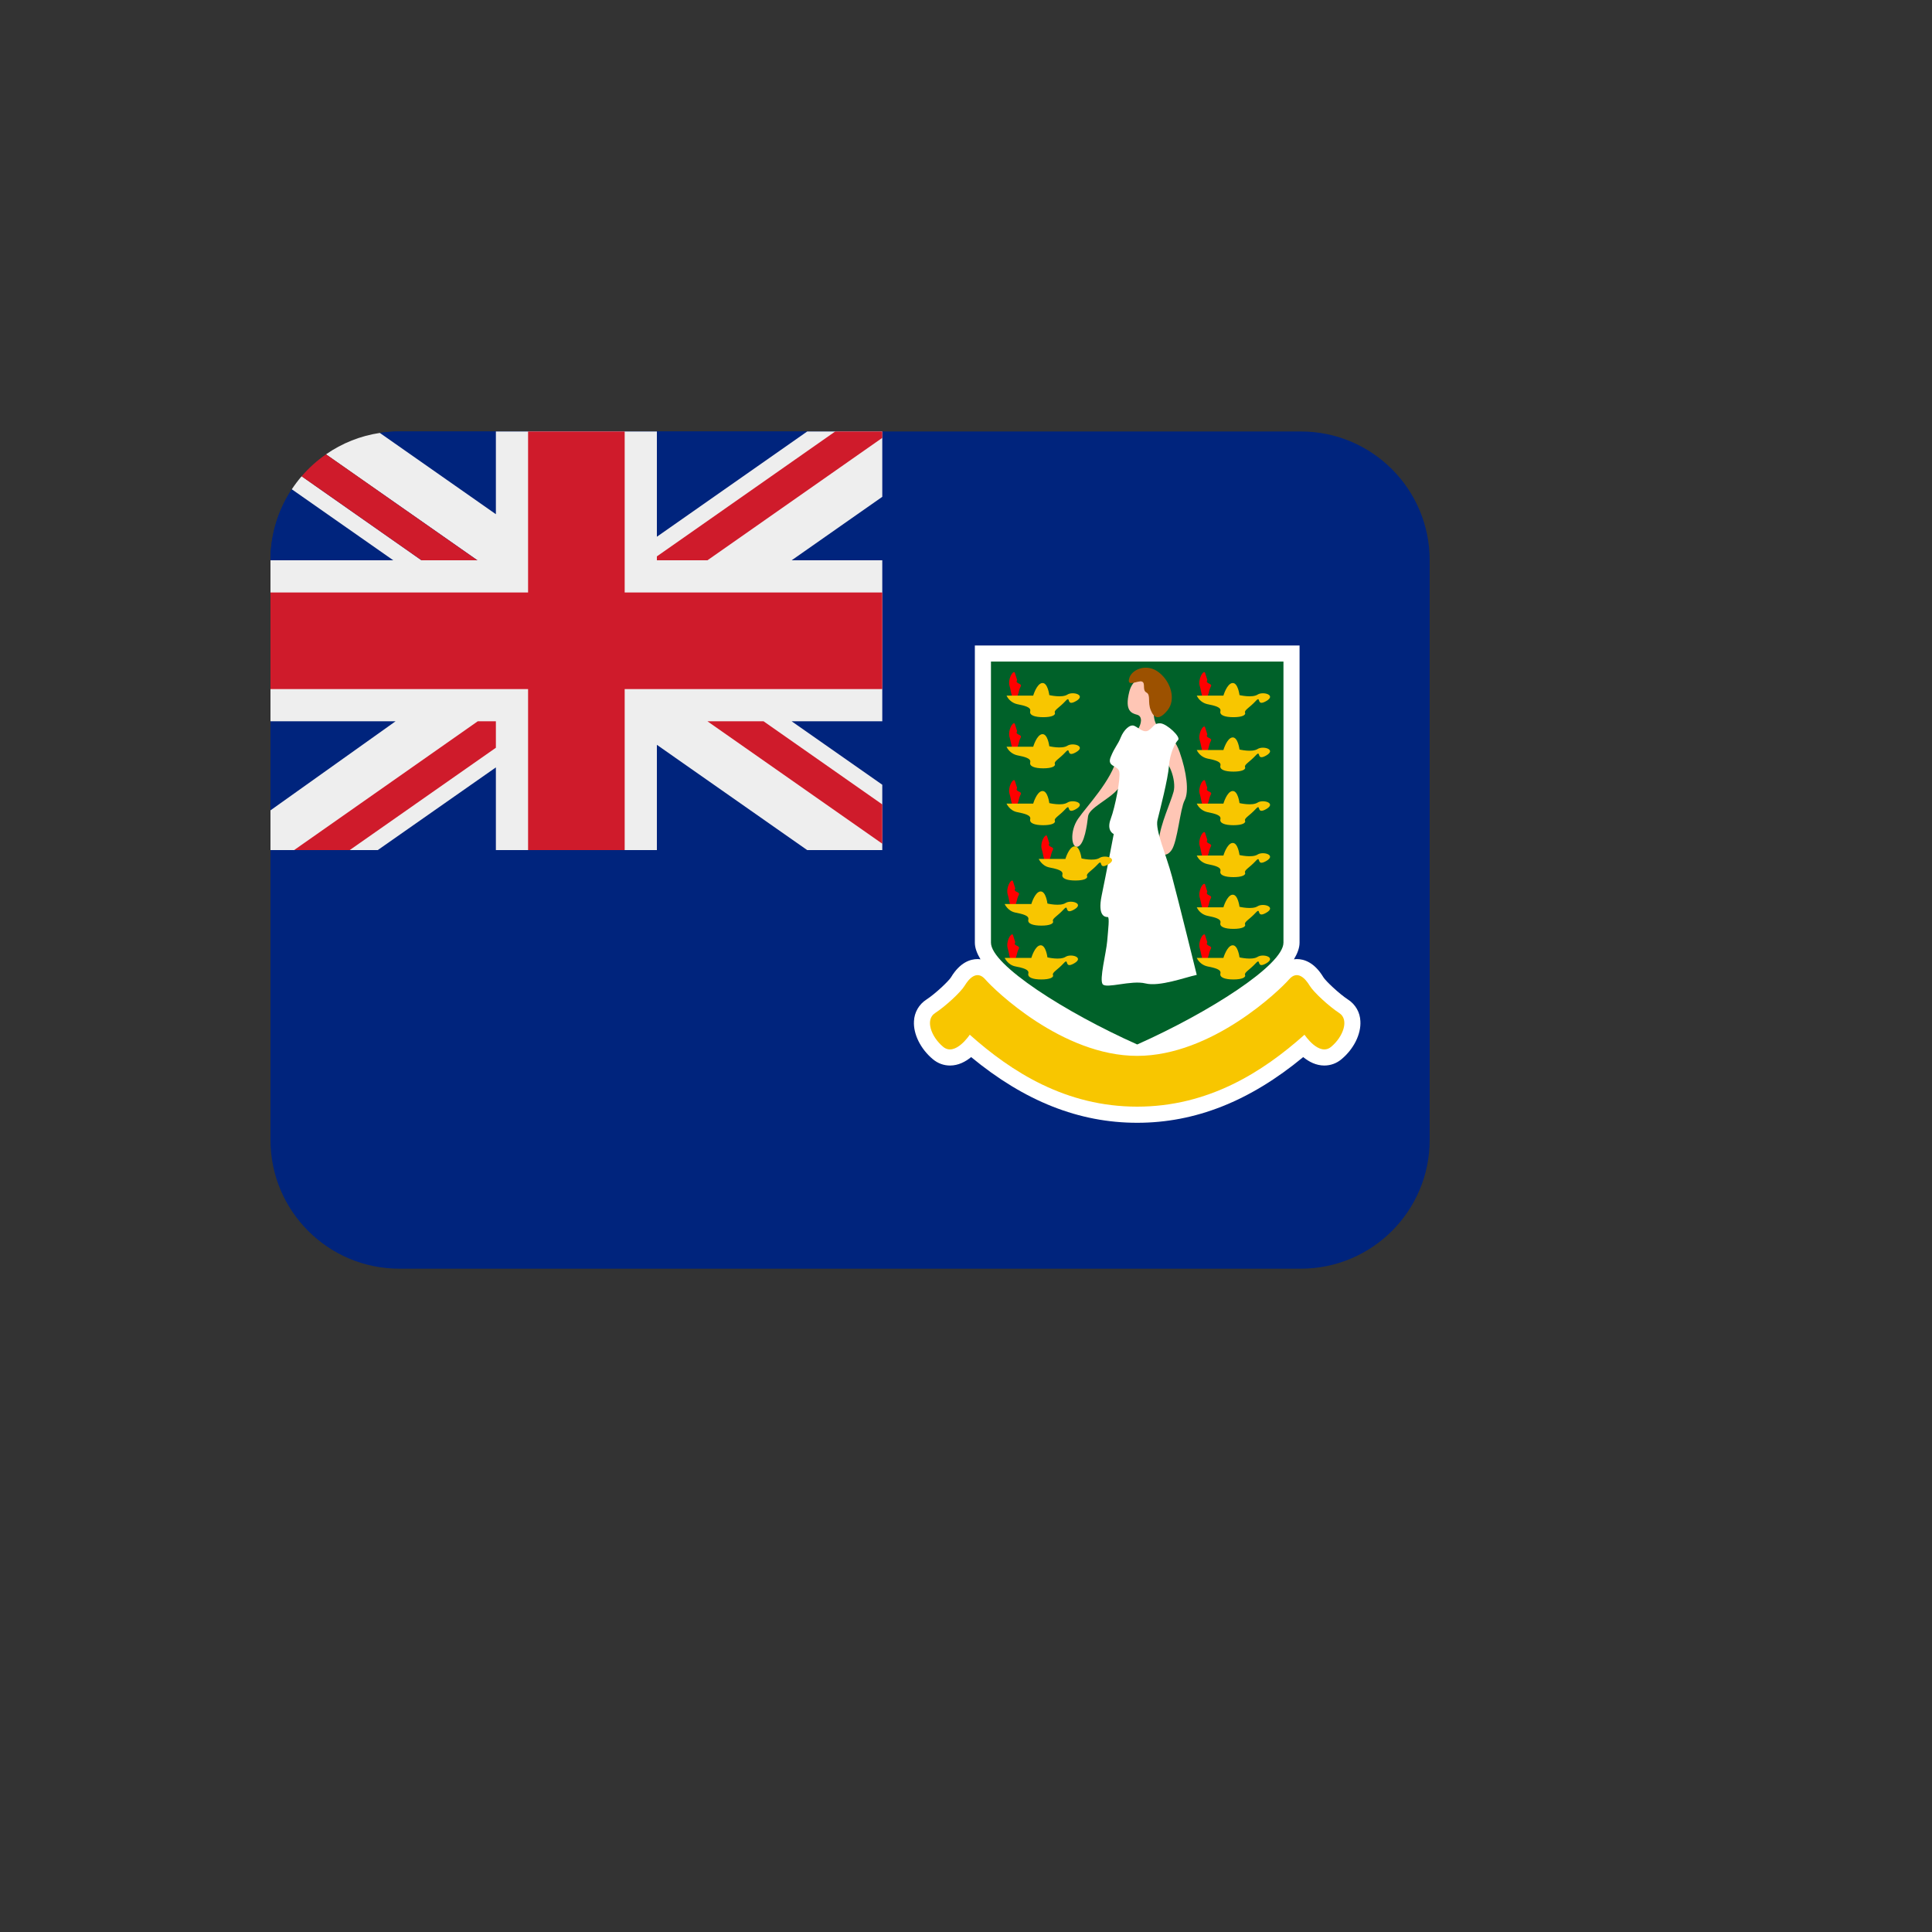 <svg xmlns="http://www.w3.org/2000/svg" version="1.1" xmlns:xlink="http://www.w3.org/1999/xlink" width="100%" height="100%" id="svgWorkerArea" viewBox="-25 -25 625 625" xmlns:idraw="https://idraw.muisca.co" style="background: white;"><rect x="-25" y="-25" width="625" height="625" fill="#333333" stroke="none"/><defs id="defsdoc"><pattern id="patternBool" x="0" y="0" width="10" height="10" patternUnits="userSpaceOnUse" patternTransform="rotate(35)"><circle cx="5" cy="5" r="4" style="stroke: none;fill: #ff000070;"></circle></pattern></defs><g id="fileImp-365209177" class="cosito"><path id="pathImp-974862195" fill="#00247D" class="grouped" d="M395.833 114.583C395.833 114.583 104.167 114.583 104.167 114.583 102.031 114.583 99.927 114.74 97.875 115.052 97.875 115.052 97.833 133.323 97.833 133.323 97.833 133.323 69.396 133.281 69.396 133.281 64.886 140.092 62.489 148.082 62.5 156.25 62.5 156.25 62.5 343.75 62.5 343.75 62.5 366.761 81.155 385.417 104.167 385.417 104.167 385.417 395.833 385.417 395.833 385.417 418.845 385.417 437.5 366.761 437.5 343.75 437.5 343.75 437.5 156.25 437.5 156.25 437.5 133.238 418.845 114.583 395.833 114.583 395.833 114.583 395.833 114.583 395.833 114.583"></path><path id="pathImp-796429111" fill="#FFF" class="grouped" d="M411.104 298.375C408.177 296.458 403.875 292.365 403.125 291.156 400.188 286.271 396.823 285.26 394.51 285.26 394.229 285.26 393.906 285.312 393.583 285.344 394.688 283.5 395.406 281.677 395.406 279.958 395.406 279.958 395.406 183.823 395.406 183.823 395.406 183.823 290.365 183.823 290.365 183.823 290.365 183.823 290.365 279.958 290.365 279.958 290.365 281.677 291.083 283.49 292.188 285.344 291.865 285.302 291.542 285.26 291.26 285.26 288.948 285.26 285.583 286.281 282.646 291.156 281.906 292.365 277.604 296.469 274.667 298.375 272.273 299.918 270.78 302.529 270.667 305.375 270.427 309.531 272.812 314.344 276.771 317.646 278.385 319 280.312 319.698 282.323 319.698 285.031 319.698 287.344 318.458 289.167 316.969 306.469 331.26 324.094 338.219 342.875 338.219 361.656 338.219 379.281 331.26 396.583 316.969 398.406 318.458 400.729 319.698 403.427 319.698 405.462 319.696 407.431 318.968 408.979 317.646 412.938 314.354 415.323 309.542 415.083 305.375 414.985 302.53 413.498 299.915 411.104 298.375 411.104 298.375 411.104 298.375 411.104 298.375"></path><path id="pathImp-853072751" fill="#006129" class="grouped" d="M342.885 312.885C319.656 302.521 295.573 287.156 295.573 279.948 295.573 279.948 295.573 189.021 295.573 189.021 295.573 189.021 390.198 189.021 390.198 189.021 390.198 189.021 390.198 279.948 390.198 279.948 390.198 287.167 366.115 302.531 342.885 312.885 342.885 312.885 342.885 312.885 342.885 312.885"></path><path id="pathImp-132244251" fill="#FFC6B5" class="grouped" d="M323.729 248.865C321.604 249.688 320.958 243.979 323.729 239.917 326.5 235.844 334.635 227.542 336.427 219.896 338.219 212.25 341.375 213.385 342.885 211.271 344.406 209.156 344.625 206.708 342.885 206.229 341.146 205.75 338.708 205.094 340.333 198.74 341.958 192.396 348.958 193.042 348.958 197.438 348.958 201.833 347.333 205.74 348.958 209.156 350.583 212.573 354.333 211.76 356.604 218.271 358.885 224.781 359.698 231.125 358.229 233.896 356.76 236.667 355.948 247.24 354 250.01 352.052 252.781 349.438 251.635 349.927 246.594 350.417 241.552 353.667 234.708 354.646 231.135 355.625 227.552 353.177 220.229 349.604 219.417 346.021 218.604 339.51 226.906 336.583 230.323 333.656 233.74 327.302 236.344 326.979 239.115 326.656 241.865 325.844 248.042 323.729 248.865 323.729 248.865 323.729 248.865 323.729 248.865"></path><path id="pathImp-463276213" fill="#FFF" class="grouped" d="M362.146 290.365C358.406 291.177 350.104 294.271 345.542 293.135 340.979 292 332.844 294.927 331.708 293.385 330.573 291.833 332.844 283.375 333.177 279.469 333.5 275.562 333.99 271.656 333.344 271.656 332.698 271.656 329.948 271.656 331.396 264.656 332.854 257.656 335.292 244.802 335.292 244.802 335.292 244.802 332.854 243.823 334.312 239.917 335.781 236.01 337.562 226.729 337.083 224.615 336.604 222.5 333.01 223.146 334.312 219.896 335.615 216.646 336.594 215.99 337.562 213.552 338.542 211.115 340.542 209.188 341.958 209.812 343.375 210.438 344.969 212.25 346.552 211.281 348.135 210.302 348.302 208.844 350.417 209 352.531 209.167 357.062 213.417 356.115 214.375 355.167 215.333 353.448 218.646 353.156 222.781 352.865 226.906 350.26 237 349.448 240.26 348.635 243.521 352.219 251.323 354.167 258.656 356.125 265.948 362.146 290.365 362.146 290.365 362.146 290.365 362.146 290.365 362.146 290.365"></path><path id="pathImp-215488597" fill="#9C5100" class="grouped" d="M340.438 194.042C341.385 191.531 346.031 189.448 349.938 192.542 353.844 195.635 355.469 201.333 352.708 204.75 349.938 208.167 348.333 207.354 347.271 204.75 346.198 202.146 347.344 199.812 345.875 199.031 344.406 198.24 345.708 195.969 344.406 195.479 343.104 194.99 339.073 197.667 340.438 194.042 340.438 194.042 340.438 194.042 340.438 194.042"></path><path id="pathImp-561161137" fill="red" class="grouped" d="M303.271 192.542C302.615 191.812 300.948 194.833 301.604 196.948 302.25 199.073 302.083 201.062 303.365 200.74 304.646 200.417 304.333 198.573 305.177 197.094 305.823 195.948 303.219 196.281 304.042 194.979 304.042 194.979 303.271 192.542 303.271 192.542 303.271 192.542 303.271 192.542 303.271 192.542"></path><path id="pathImp-687859539" fill="#F8C600" class="grouped" d="M300.615 200.031C300.615 200.031 309.24 200.031 309.24 200.031 309.24 200.031 310.375 196.125 312.167 195.958 313.958 195.792 314.448 199.865 314.448 199.865 314.448 199.865 318.521 200.844 320.302 199.698 322.083 198.552 326.49 199.865 323.073 201.812 319.656 203.771 321.604 199.698 319.656 201.812 317.708 203.927 315.917 204.74 316.24 205.552 316.562 206.365 315.219 207.01 312.479 207.01 309.729 207.01 307.948 206.375 308.271 205.073 308.594 203.771 306.479 203.281 304.042 202.792 302.538 202.444 301.275 201.427 300.615 200.031 300.615 200.031 300.615 200.031 300.615 200.031"></path><path id="pathImp-3311782" fill="red" class="grouped" d="M303.271 209.083C302.615 208.354 300.948 211.375 301.604 213.49 302.26 215.604 302.083 217.615 303.365 217.292 304.646 216.969 304.333 215.115 305.177 213.646 305.823 212.5 303.219 212.833 304.042 211.531 304.042 211.531 303.271 209.083 303.271 209.083 303.271 209.083 303.271 209.083 303.271 209.083"></path><path id="pathImp-573427812" fill="#F8C600" class="grouped" d="M300.615 216.573C300.615 216.573 309.24 216.573 309.24 216.573 309.24 216.573 310.375 212.667 312.167 212.5 313.958 212.333 314.448 216.406 314.448 216.406 314.448 216.406 318.521 217.385 320.302 216.24 322.094 215.104 326.49 216.406 323.073 218.354 319.656 220.312 321.604 216.24 319.656 218.354 317.708 220.469 315.917 221.281 316.24 222.094 316.562 222.906 315.219 223.552 312.479 223.552 309.729 223.552 307.948 222.917 308.271 221.615 308.594 220.312 306.479 219.823 304.042 219.333 302.538 218.985 301.275 217.969 300.615 216.573 300.615 216.573 300.615 216.573 300.615 216.573"></path><path id="pathImp-13832398" fill="red" class="grouped" d="M303.271 227.479C302.615 226.75 300.948 229.771 301.604 231.885 302.26 234 302.083 236 303.365 235.677 304.646 235.354 304.333 233.51 305.177 232.031 305.823 230.885 303.219 231.219 304.042 229.917 304.042 229.917 303.271 227.479 303.271 227.479 303.271 227.479 303.271 227.479 303.271 227.479"></path><path id="pathImp-538749825" fill="#F8C600" class="grouped" d="M300.615 234.969C300.615 234.969 309.24 234.969 309.24 234.969 309.24 234.969 310.375 231.062 312.167 230.896 313.958 230.729 314.448 234.802 314.448 234.802 314.448 234.802 318.521 235.781 320.302 234.635 322.083 233.49 326.49 234.802 323.073 236.75 319.656 238.708 321.604 234.635 319.656 236.75 317.708 238.865 315.917 239.677 316.24 240.49 316.562 241.302 315.219 241.948 312.479 241.948 309.729 241.948 307.948 241.302 308.271 240 308.594 238.698 306.479 238.208 304.042 237.719 301.594 237.24 300.615 234.969 300.615 234.969 300.615 234.969 300.615 234.969 300.615 234.969"></path><path id="pathImp-374835709" fill="red" class="grouped" d="M313.688 245.385C313.031 244.656 311.365 247.677 312.021 249.792 312.677 251.906 312.5 253.906 313.781 253.583 315.062 253.26 314.75 251.417 315.594 249.938 316.24 248.792 313.635 249.125 314.458 247.823 314.458 247.823 313.688 245.385 313.688 245.385 313.688 245.385 313.688 245.385 313.688 245.385"></path><path id="pathImp-367832724" fill="#F8C600" class="grouped" d="M311.031 252.865C311.031 252.865 319.656 252.865 319.656 252.865 319.656 252.865 320.792 248.958 322.583 248.792 324.375 248.625 324.865 252.698 324.865 252.698 324.865 252.698 328.938 253.677 330.719 252.531 332.51 251.396 336.906 252.698 333.49 254.646 330.073 256.604 332.021 252.531 330.073 254.646 328.115 256.76 326.333 257.573 326.656 258.385 326.979 259.198 325.635 259.844 322.896 259.844 320.146 259.844 318.365 259.198 318.688 257.896 319.01 256.594 316.896 256.104 314.458 255.615 312.021 255.125 311.031 252.865 311.031 252.865 311.031 252.865 311.031 252.865 311.031 252.865"></path><path id="pathImp-764198870" fill="red" class="grouped" d="M302.667 259.969C302.01 259.24 300.344 262.26 301 264.385 301.646 266.5 301.479 268.5 302.76 268.167 304.042 267.854 303.729 266 304.573 264.521 305.219 263.385 302.615 263.708 303.438 262.406 303.438 262.406 302.667 259.969 302.667 259.969 302.667 259.969 302.667 259.969 302.667 259.969"></path><path id="pathImp-97422065" fill="#F8C600" class="grouped" d="M300.01 267.458C300.01 267.458 308.635 267.458 308.635 267.458 308.635 267.458 309.771 263.552 311.562 263.385 313.354 263.219 313.844 267.292 313.844 267.292 313.844 267.292 317.917 268.271 319.698 267.125 321.49 265.99 325.885 267.292 322.469 269.24 319.052 271.198 321 267.125 319.052 269.24 317.094 271.354 315.312 272.167 315.635 272.979 315.958 273.792 314.615 274.438 311.875 274.438 309.125 274.438 307.333 273.792 307.667 272.49 307.99 271.188 305.875 270.698 303.438 270.208 301 269.719 300.01 267.458 300.01 267.458 300.01 267.458 300.01 267.458 300.01 267.458"></path><path id="pathImp-308953115" fill="red" class="grouped" d="M302.667 277.385C302.01 276.656 300.344 279.677 301 281.802 301.646 283.917 301.479 285.917 302.76 285.583 304.042 285.271 303.729 283.417 304.573 281.938 305.219 280.802 302.615 281.125 303.438 279.823 303.438 279.823 302.667 277.385 302.667 277.385 302.667 277.385 302.667 277.385 302.667 277.385"></path><path id="pathImp-570330115" fill="#F8C600" class="grouped" d="M300.01 284.875C300.01 284.875 308.635 284.875 308.635 284.875 308.635 284.875 309.771 280.969 311.562 280.802 313.354 280.635 313.844 284.708 313.844 284.708 313.844 284.708 317.917 285.688 319.698 284.542 321.479 283.396 325.885 284.708 322.469 286.656 319.052 288.615 321 284.542 319.052 286.656 317.094 288.771 315.312 289.583 315.635 290.396 315.958 291.208 314.615 291.854 311.875 291.854 309.125 291.854 307.333 291.208 307.667 289.906 307.99 288.604 305.875 288.115 303.438 287.625 301 287.135 300.01 284.875 300.01 284.875 300.01 284.875 300.01 284.875 300.01 284.875"></path><path id="pathImp-91744159" fill="red" class="grouped" d="M364.802 277.385C364.146 276.656 362.479 279.677 363.135 281.802 363.781 283.917 363.615 285.917 364.896 285.583 366.177 285.271 365.865 283.417 366.708 281.938 367.354 280.802 364.75 281.125 365.573 279.823 365.573 279.823 364.802 277.385 364.802 277.385 364.802 277.385 364.802 277.385 364.802 277.385"></path><path id="pathImp-3868045" fill="#F8C600" class="grouped" d="M362.146 284.875C362.146 284.875 370.771 284.875 370.771 284.875 370.771 284.875 371.906 280.969 373.698 280.802 375.49 280.635 375.979 284.708 375.979 284.708 375.979 284.708 380.052 285.688 381.833 284.542 383.625 283.406 388.021 284.708 384.604 286.656 381.188 288.604 383.135 284.542 381.188 286.656 379.229 288.771 377.448 289.583 377.771 290.396 378.094 291.208 376.75 291.854 374.01 291.854 371.26 291.854 369.469 291.208 369.802 289.906 370.125 288.604 368.01 288.115 365.573 287.625 364.069 287.283 362.805 286.27 362.146 284.875 362.146 284.875 362.146 284.875 362.146 284.875"></path><path id="pathImp-653535178" fill="red" class="grouped" d="M364.802 261.031C364.146 260.302 362.479 263.323 363.135 265.448 363.781 267.562 363.615 269.562 364.896 269.229 366.177 268.917 365.865 267.062 366.708 265.583 367.354 264.448 364.75 264.771 365.573 263.469 365.573 263.469 364.802 261.031 364.802 261.031 364.802 261.031 364.802 261.031 364.802 261.031"></path><path id="pathImp-628327629" fill="#F8C600" class="grouped" d="M362.146 268.51C362.146 268.51 370.771 268.51 370.771 268.51 370.771 268.51 371.906 264.604 373.698 264.438 375.49 264.271 375.979 268.344 375.979 268.344 375.979 268.344 380.052 269.323 381.833 268.177 383.625 267.042 388.021 268.344 384.604 270.292 381.188 272.24 383.135 268.177 381.188 270.292 379.24 272.406 377.448 273.219 377.771 274.031 378.094 274.844 376.75 275.49 374.01 275.49 371.26 275.49 369.469 274.844 369.802 273.542 370.125 272.24 368.01 271.75 365.573 271.26 364.068 270.922 362.803 269.907 362.146 268.51 362.146 268.51 362.146 268.51 362.146 268.51"></path><path id="pathImp-395590351" fill="red" class="grouped" d="M364.802 244.292C364.146 243.562 362.479 246.583 363.135 248.708 363.781 250.823 363.615 252.823 364.896 252.49 366.177 252.177 365.865 250.323 366.708 248.844 367.354 247.708 364.75 248.031 365.573 246.729 365.573 246.729 364.802 244.292 364.802 244.292 364.802 244.292 364.802 244.292 364.802 244.292"></path><path id="pathImp-601224942" fill="#F8C600" class="grouped" d="M362.146 251.771C362.146 251.771 370.771 251.771 370.771 251.771 370.771 251.771 371.906 247.865 373.698 247.698 375.49 247.531 375.979 251.604 375.979 251.604 375.979 251.604 380.052 252.583 381.833 251.438 383.625 250.302 388.021 251.604 384.604 253.552 381.188 255.5 383.135 251.438 381.188 253.552 379.24 255.667 377.448 256.479 377.771 257.292 378.094 258.104 376.75 258.75 374.01 258.75 371.26 258.75 369.469 258.115 369.802 256.812 370.125 255.51 368.01 255.021 365.573 254.531 364.067 254.188 362.803 253.169 362.146 251.771 362.146 251.771 362.146 251.771 362.146 251.771"></path><path id="pathImp-939058071" fill="red" class="grouped" d="M364.802 227.479C364.146 226.75 362.479 229.771 363.135 231.896 363.781 234.01 363.615 236.01 364.896 235.677 366.177 235.365 365.865 233.51 366.708 232.031 367.354 230.896 364.75 231.219 365.573 229.917 365.573 229.917 364.802 227.479 364.802 227.479 364.802 227.479 364.802 227.479 364.802 227.479"></path><path id="pathImp-644104576" fill="#F8C600" class="grouped" d="M362.146 234.969C362.146 234.969 370.771 234.969 370.771 234.969 370.771 234.969 371.906 231.062 373.698 230.896 375.49 230.729 375.979 234.802 375.979 234.802 375.979 234.802 380.052 235.781 381.833 234.635 383.625 233.5 388.021 234.802 384.604 236.75 381.188 238.698 383.135 234.635 381.188 236.75 379.24 238.865 377.448 239.677 377.771 240.49 378.094 241.302 376.75 241.948 374.01 241.948 371.26 241.948 369.469 241.302 369.802 240 370.125 238.698 368.01 238.208 365.573 237.719 364.069 237.377 362.805 236.363 362.146 234.969 362.146 234.969 362.146 234.969 362.146 234.969"></path><path id="pathImp-743376722" fill="red" class="grouped" d="M364.802 210.146C364.146 209.417 362.479 212.438 363.135 214.562 363.781 216.677 363.615 218.667 364.896 218.344 366.177 218.031 365.865 216.177 366.708 214.698 367.354 213.562 364.75 213.885 365.573 212.583 365.573 212.583 364.802 210.146 364.802 210.146 364.802 210.146 364.802 210.146 364.802 210.146"></path><path id="pathImp-28984679" fill="#F8C600" class="grouped" d="M362.146 217.635C362.146 217.635 370.771 217.635 370.771 217.635 370.771 217.635 371.906 213.729 373.698 213.562 375.49 213.396 375.979 217.469 375.979 217.469 375.979 217.469 380.052 218.448 381.833 217.302 383.625 216.167 388.021 217.469 384.604 219.417 381.188 221.365 383.135 217.302 381.188 219.417 379.229 221.531 377.448 222.344 377.771 223.156 378.094 223.969 376.75 224.615 374.01 224.615 371.26 224.615 369.469 223.969 369.802 222.667 370.125 221.365 368.01 220.875 365.573 220.385 364.069 220.044 362.805 219.03 362.146 217.635 362.146 217.635 362.146 217.635 362.146 217.635"></path><path id="pathImp-656244649" fill="red" class="grouped" d="M364.802 192.542C364.146 191.812 362.479 194.833 363.135 196.958 363.781 199.073 363.615 201.062 364.896 200.74 366.177 200.427 365.865 198.573 366.708 197.094 367.354 195.958 364.75 196.281 365.573 194.979 365.573 194.979 364.802 192.542 364.802 192.542 364.802 192.542 364.802 192.542 364.802 192.542"></path><path id="pathImp-406535122" fill="#F8C600" class="grouped" d="M362.146 200.031C362.146 200.031 370.771 200.031 370.771 200.031 370.771 200.031 371.906 196.125 373.698 195.958 375.49 195.792 375.979 199.865 375.979 199.865 375.979 199.865 380.052 200.844 381.833 199.698 383.625 198.562 388.021 199.865 384.604 201.812 381.188 203.76 383.135 199.698 381.188 201.812 379.24 203.927 377.448 204.74 377.771 205.552 378.094 206.365 376.75 207.01 374.01 207.01 371.26 207.01 369.469 206.375 369.802 205.073 370.125 203.771 368.01 203.281 365.573 202.792 364.067 202.448 362.803 201.429 362.146 200.031 362.146 200.031 362.146 200.031 362.146 200.031M408.26 302.729C405.01 300.615 399.958 296 398.656 293.833 397.354 291.667 394.75 288.635 391.979 291.865 389.208 295.083 367.177 316.573 342.875 316.573 318.573 316.573 296.542 295.094 293.771 291.865 291 288.635 288.396 291.667 287.094 293.833 285.792 296 280.75 300.615 277.49 302.729 274.229 304.844 276.188 310.375 280.094 313.635 284 316.896 288.719 309.729 288.719 309.729 302.229 321.771 319.802 333 342.865 333 365.927 333 383.5 321.771 397.01 309.729 397.01 309.729 401.729 316.896 405.635 313.635 409.542 310.375 411.521 304.854 408.26 302.729 408.26 302.729 408.26 302.729 408.26 302.729"></path><path id="pathImp-303034247" fill="#00247D" class="grouped" d="M260.417 250C260.417 250 260.417 114.583 260.417 114.583 260.417 114.583 104.167 114.583 104.167 114.583 100.833 114.583 97.875 115.052 97.875 115.052 97.875 115.052 97.833 133.323 97.833 133.323 97.833 133.323 69.396 133.281 69.396 133.281 69.396 133.281 68.958 133.896 68.073 135.417 64.413 141.749 62.492 148.936 62.5 156.25 62.5 156.25 62.5 250 62.5 250 62.5 250 260.417 250 260.417 250 260.417 250 260.417 250 260.417 250"></path><path id="pathImp-929571483" fill="#EEE" class="grouped" d="M260.417 114.583C260.417 114.583 236.135 114.583 236.135 114.583 236.135 114.583 187.5 148.635 187.5 148.636 187.5 148.635 187.5 114.583 187.5 114.583 187.5 114.583 135.417 114.583 135.417 114.583 135.417 114.583 135.417 141.344 135.417 141.344 135.417 141.344 97.875 115.052 97.875 115.052 91.614 115.987 85.652 118.358 80.458 121.979 80.458 121.979 129.438 156.25 129.438 156.25 129.438 156.25 111.354 156.25 111.354 156.25 111.354 156.25 72.573 129.073 72.573 129.073 71.429 130.409 70.369 131.816 69.396 133.281 69.396 133.281 102.219 156.25 102.219 156.25 102.219 156.25 62.5 156.25 62.5 156.25 62.5 156.25 62.5 208.333 62.5 208.333 62.5 208.333 102.969 208.333 102.969 208.333 102.969 208.333 62.5 237.146 62.5 237.146 62.5 237.146 62.5 250 62.5 250 62.5 250 97.208 250 97.208 250 97.208 250 135.417 223.25 135.417 223.25 135.417 223.25 135.417 250 135.417 250 135.417 250 187.5 250 187.5 250 187.5 250 187.5 215.948 187.5 215.948 187.5 215.948 236.125 250 236.125 250 236.125 250 260.417 250 260.417 250 260.417 250 260.417 228.865 260.417 228.865 260.417 228.865 231.094 208.333 231.094 208.333 231.094 208.333 260.417 208.333 260.417 208.333 260.417 208.333 260.417 156.25 260.417 156.25 260.417 156.25 231.104 156.25 231.104 156.25 231.104 156.25 260.417 135.719 260.417 135.719 260.417 135.719 260.417 114.583 260.417 114.583 260.417 114.583 260.417 114.583 260.417 114.583"></path><path id="pathImp-664830093" fill="#CF1B2B" class="grouped" d="M177.083 114.583C177.083 114.583 145.833 114.583 145.833 114.583 145.833 114.583 145.833 166.667 145.833 166.667 145.833 166.667 62.5 166.667 62.5 166.667 62.5 166.667 62.5 197.917 62.5 197.917 62.5 197.917 145.833 197.917 145.833 197.917 145.833 197.917 145.833 250 145.833 250 145.833 250 177.083 250 177.083 250 177.083 250 177.083 197.917 177.083 197.917 177.083 197.917 260.417 197.917 260.417 197.917 260.417 197.917 260.417 166.667 260.417 166.667 260.417 166.667 177.083 166.667 177.083 166.667 177.083 166.667 177.083 114.583 177.083 114.583"></path><path id="pathImp-336604126" fill="#CF1B2B" class="grouped" d="M260.417 114.583C260.417 114.583 245.198 114.583 245.198 114.583 245.198 114.583 187.5 154.99 187.5 154.99 187.5 154.99 187.5 156.25 187.5 156.25 187.5 156.25 203.865 156.25 203.865 156.25 203.865 156.25 260.417 116.646 260.417 116.646 260.417 116.646 260.417 114.583 260.417 114.583M80.458 121.979C77.542 124.003 74.893 126.386 72.573 129.073 72.573 129.073 111.354 156.25 111.354 156.25 111.354 156.25 129.427 156.25 129.427 156.25 129.427 156.25 80.458 121.979 80.458 121.979 80.458 121.979 80.458 121.979 80.458 121.979M129.552 208.333C129.552 208.333 70.146 250 70.146 250 70.146 250 88.135 250 88.135 250 88.135 250 135.417 216.896 135.417 216.896 135.417 216.896 135.417 208.333 135.417 208.333 135.417 208.333 129.552 208.333 129.552 208.333M260.417 247.938C260.417 247.938 260.417 235.229 260.417 235.229 260.417 235.229 222.01 208.333 222.01 208.333 222.01 208.333 203.854 208.333 203.854 208.333 203.854 208.333 260.417 247.938 260.417 247.938"></path></g></svg>